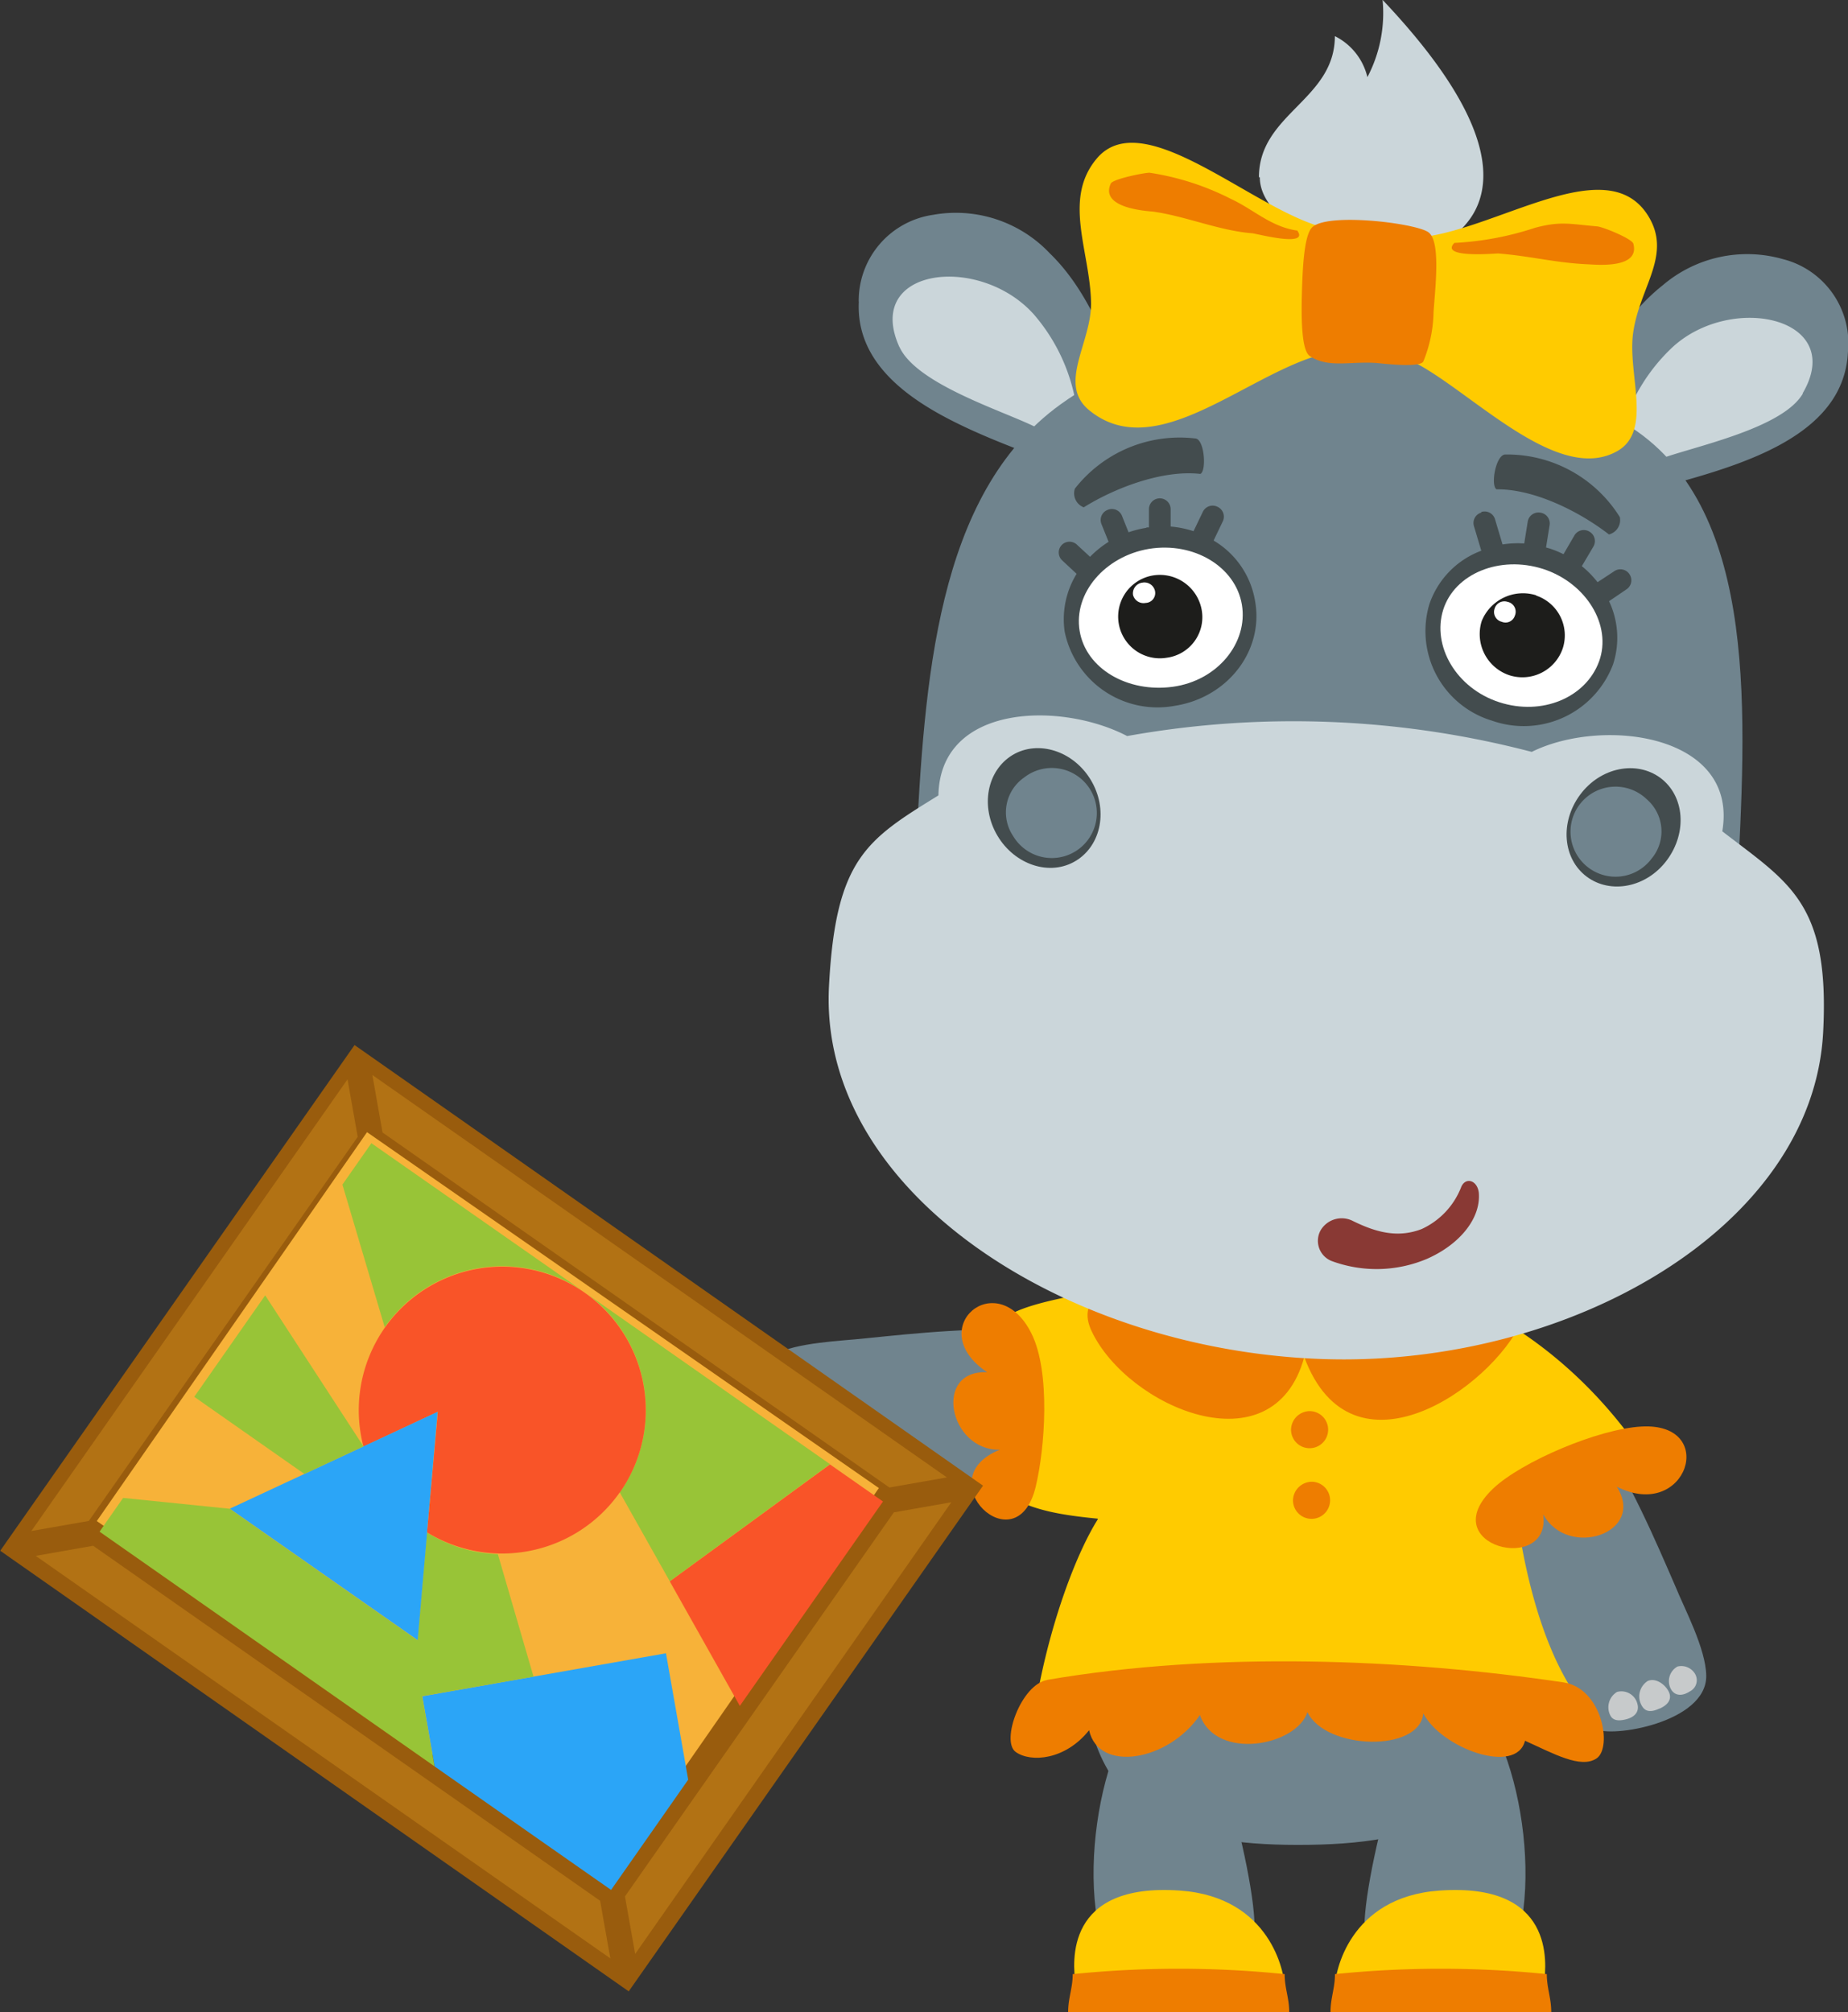 <svg viewBox="0 0 170.38 185.44" xmlns="http://www.w3.org/2000/svg"><rect x="0" y="0" width="170.38" height="185.44" fill="#333333" stroke="none"/><g transform="translate(-111.08 -135.67)"><path d="m183.08 271.86c-1.44-.73-4.57-9.25-.72-11.31 2.2-1.18 6.31-1.28 8.54-1.53 8.91-.9 24.83-2.72 26.52 5.75 1.29 6.24-1 7.71-5.4 7.64-5.49-.12-12.82.5-20.26.25-2.91-.1-6 .55-8.68-.8z" fill="#70848e" fill-rule="evenodd"/><path d="m184.33 262.48a1.45 1.45 0 0 0 -1.33-1.08 1.14 1.14 0 0 0 -1.17 1.18c-.06 1 .37 1.37.88 1.44a1.53 1.53 0 0 0 1.67-1.54zm-2.56 3.34c.06.81.35 1.25.9 1.29.81.07 2-.63 1.85-1.59s-1.23-1.31-2-1.16c-.58.12-.85.64-.78 1.46zm.66 3.19c.19.67.48 1.08 1 1.07.73 0 1.7-.72 1.6-1.61a1.5 1.5 0 0 0 -1.9-1.08c-.61.15-.94.7-.7 1.62z" fill="#c7cacb" fill-rule="evenodd"/><path d="m258.17 295c1.34.89 10.31-.54 10.22-4.91-.05-2.5-2-6.13-2.84-8.2-3.57-8.22-9.77-23-18-20.32-6.07 1.92-6.23 4.66-4 8.45 2.79 4.73 5.83 11.42 9.69 17.79 1.51 2.49 2.47 5.54 4.94 7.19z" fill="#70848e" fill-rule="evenodd"/><path d="m265.74 289.27a1.47 1.47 0 0 1 1.62.68 1.15 1.15 0 0 1 -.46 1.6c-.8.52-1.37.35-1.68-.06a1.54 1.54 0 0 1 .52-2.22zm-1.66 3.87c-.74.35-1.26.31-1.57-.16a1.69 1.69 0 0 1 .49-2.38c.8-.34 1.75.43 2 1.15.18.57-.14 1.05-.89 1.39zm-3.1 1c-.68.17-1.18.11-1.42-.34a1.65 1.65 0 0 1 .61-2.19 1.52 1.52 0 0 1 1.88 1.13c.16.61-.15 1.17-1.07 1.4z" fill="#c7cacb" fill-rule="evenodd"/><path d="m219.63 290.82c-5.77.11-9.61 15.74-6.77 24.36 5.2 7.46 12.9 1.63 13.74-.64 1.1-3-4.21-23.67-7-23.72z" fill="#70848e" fill-rule="evenodd"/><path d="m219.87 309.92c8.39.59 9.65 7.67 9.63 8.81l-19.26-.21c-.27-2-1-9.35 9.63-8.6z" fill="#ffcb00" fill-rule="evenodd"/><path d="m210 317.62a96.45 96.45 0 0 1 19.52 0c0 1.3.42 2.19.42 3.49h-20.38c0-1.3.42-2.19.42-3.49z" fill="#ee7d00" fill-rule="evenodd"/><path d="m244 290.82c5.76.11 9.61 15.74 6.77 24.36-5.2 7.46-12.9 1.63-13.75-.64-1.09-3 4.22-23.67 7-23.72z" fill="#70848e" fill-rule="evenodd"/><path d="m243.8 309.92c-8.39.59-9.65 7.67-9.63 8.81l19.26-.21c.26-2 .95-9.35-9.63-8.6z" fill="#ffcb00" fill-rule="evenodd"/><path d="m253.69 317.62a96.55 96.55 0 0 0 -19.53 0c0 1.3-.41 2.19-.41 3.49h20.35c0-1.3-.41-2.19-.41-3.49z" fill="#ee7d00" fill-rule="evenodd"/><path d="m230.75 252c11.38 0 20.66 21.61 20.66 36.4s-9.28 17.31-20.66 17.31-19.87-2.8-19.87-17.58 8.49-36.13 19.87-36.13z" fill="#70848e" fill-rule="evenodd"/><path d="m212.27 275.64c-3.28-.32-5.85-.75-8-2-.6-.54-1.55-13-.77-16.24 1.38-1.67 8-2.5 11.81-3.31a67 67 0 0 1 16.18-1.94c14.28.38 25 8.37 31.34 18l-12 4.5c.68 5.19 2.26 12.8 5.85 17.72a439.2 439.2 0 0 0 -49.83-1.15c1.23-6.32 3.44-12.33 5.45-15.53z" fill="#ffcb00" fill-rule="evenodd"/><path d="m253.36 275.24c2.26 4.15 9.51 1.74 6.78-2.55 6.46 3.29 9.42-5.94 2.28-5.54-4 .22-11.05 3.24-13.66 5.7-5.64 5.33 5.38 8 4.6 2.39z" fill="#ee7d00" fill-rule="evenodd"/><path d="m203.26 269.29c-4.68.09-6.18-7.39-1.16-7.14-6-4 .91-9.95 4.08-3.57 1.78 3.56 1.23 10.64.39 14.11-1.76 7.39-10.07-.71-3.31-3.4z" fill="#ee7d00" fill-rule="evenodd"/><path d="m231.88 265.73a1.71 1.71 0 1 1 -1.77 1.7 1.74 1.74 0 0 1 1.77-1.7z" fill="#ee7d00" fill-rule="evenodd"/><path d="m232.06 272.24a1.71 1.71 0 1 1 -1.77 1.71 1.75 1.75 0 0 1 1.77-1.71z" fill="#ee7d00" fill-rule="evenodd"/><path d="m251.42 257.38c-2.9 6.32-15.72 15.13-20.09 3.37-2.87 10.46-16.3 4.58-19.6-2.38-2.91-6.12 11.49-5.42 18.87-5.4s23.55-1.52 20.82 4.41z" fill="#ee7d00" fill-rule="evenodd"/><path d="m207.63 290.5c15.49-2.65 33-1.94 47.59.23 3.58.53 4.53 6 3.07 7s-4-.45-6.61-1.62c-.8 3.21-7.72.69-9.38-2.53-.31 3.63-9 3.39-10.68-.11-1 3.12-8.4 4.52-9.91.27-2.94 4.29-9.35 5.33-10.22 1.4-2.19 2.76-5.39 3-6.77 2s.51-6.22 2.91-6.63z" fill="#ee7d00" fill-rule="evenodd"/><path d="m204 160.94c2.74.14 3.9 2.17 3.76 4.87s.19 4.68-2.54 4.53-6.81-2.08-6.67-4.78a5.15 5.15 0 0 1 5.45-4.62z" fill="#575756" fill-rule="evenodd"/><path d="m190.26 163.46c-.27 5.36 4.05 8.75 9 11.19 3.37 1.67 7 2.91 9.71 4a4.77 4.77 0 0 0 6-6.42c-1.67-4.66-3.53-9.75-7.1-13.21a11.91 11.91 0 0 0 -10.76-3.55 8 8 0 0 0 -6.86 8z" fill="#70848e" fill-rule="evenodd"/><path d="m194 167.63c1.73 3.85 11.58 6.49 13.32 7.86.39.3 3-2.35 2.94-2.7a16.86 16.86 0 0 0 -3.86-8.14c-5-5.6-15.71-4.34-12.4 3z" fill="#cbd6da" fill-rule="evenodd"/><path d="m268 164.25c-2.73-.14-4.1 1.76-4.24 4.45s-.67 4.64 2.06 4.78 7-1.38 7.13-4.07a5.16 5.16 0 0 0 -4.95-5.16z" fill="#575756" fill-rule="evenodd"/><path d="m281.45 168.17c-.28 5.37-4.93 8.29-10.09 10.21-3.54 1.32-7.31 2.17-10.09 3a4.77 4.77 0 0 1 -5.32-7c2.14-4.46 4.52-9.33 8.42-12.41a12 12 0 0 1 11.08-2.42 8 8 0 0 1 6 8.61z" fill="#70848e" fill-rule="evenodd"/><path d="m277.3 171.94c-2.12 3.65-12.19 5.26-14.06 6.44-.42.26-2.72-2.64-2.65-3a16.89 16.89 0 0 1 4.69-7.71c5.5-5.05 16.06-2.69 12 4.25z" fill="#cbd6da" fill-rule="evenodd"/><path d="m227.15 152c0-5.85 7-7.12 7-13a5.69 5.69 0 0 1 3 3.78 12.7 12.7 0 0 0 1.4-7.12c12.88 13.61 9.85 19.76 5.78 22.27-5.45 3.36-17.09-.71-17.1-5.92z" fill="#cbd6da" fill-rule="evenodd"/><path d="m261.55 175.11c11.79 7.76 10.5 26.74 9.67 42.87-1.27 24.6-19 37.57-38.92 36.54s-38.06-15.76-36.78-40.36c.8-15.62 1.85-32.91 13.31-41.2 15.94-11.53 41.17-5.45 52.72 2.15z" fill="#70848e" fill-rule="evenodd"/><path d="m233.73 156.78c-6.61-1.25-17.13-11.72-21.53-6.5-3.16 3.75-.62 8.53-.53 13.27.07 3.7-3.13 7.51-.17 9.93 5.74 4.71 13.33-2.27 20.17-4.75 2.56-.93 8-.69 10.44.68 5.33 3.06 12.83 10.86 18.11 7.82 3.24-1.88.9-7.1 1.43-10.87.59-4.28 3.69-7.23 1.32-10.9-4.08-6.29-15.15 2.38-22.4 2.15a45.14 45.14 0 0 1 -6.84-.83z" fill="#ffcb00" fill-rule="evenodd"/><path d="m232.05 156.63c-.7.7-.87 3.43-.94 6.12-.07 2.53 0 5.23.72 5.73 1.74 1.17 3.8.44 6.32.66.71.07 3.88.43 4.16-.16a12.64 12.64 0 0 0 .94-4.56c.16-2.33.69-6.64-.53-7.38-1.37-.84-9.31-1.78-10.67-.41z" fill="#ee7d00" fill-rule="evenodd"/><path d="m230.66 156.92c-2.44-.36-4-1.95-6.1-2.92a24.54 24.54 0 0 0 -7.5-2.41c-.48 0-3.37.57-3.57 1-1 2.19 3 2.51 3.87 2.58 3 .41 6.11 1.76 9.17 2 .27 0 5.39 1.38 4.13-.28z" fill="#ee7d00" fill-rule="evenodd"/><path d="m245.16 158.06a28.08 28.08 0 0 0 7.43-1.39c2.37-.64 3.24-.35 5.69-.14.48 0 3.26 1.13 3.39 1.6.63 2.32-3.36 1.94-4.18 1.9-3-.13-5.22-.75-8.29-1-.27 0-5.51.47-4-1z" fill="#ee7d00" fill-rule="evenodd"/><path d="m210.18 180.71a12.26 12.26 0 0 1 11.08-4.63c.87 0 1.08 3 .49 3.27-3.51-.4-7.94 1.32-10.75 3.08a1.38 1.38 0 0 1 -.82-1.72z" fill="#434c4e" fill-rule="evenodd"/><path d="m260.41 183.31a12.24 12.24 0 0 0 -10.54-5.75c-.88 0-1.38 2.84-.82 3.21 3.52-.05 7.75 2.12 10.37 4.16a1.37 1.37 0 0 0 1-1.62z" fill="#434c4e" fill-rule="evenodd"/><path d="m216.8 184.28h.21v-1.68a1 1 0 0 1 1-1 1 1 0 0 1 1 1v1.6a9.19 9.19 0 0 1 2.11.43l.85-1.77a1 1 0 0 1 1.36-.48 1 1 0 0 1 .49 1.34l-.85 1.77a8 8 0 0 1 3.83 5.61c.8 4.55-2.52 8.85-7.39 9.62a8.74 8.74 0 0 1 -10.17-6.83 8 8 0 0 1 1.1-5.33l-1.33-1.24a1 1 0 0 1 -.05-1.41 1 1 0 0 1 1.45 0l1.17 1.08a9.23 9.23 0 0 1 1.71-1.38l-.66-1.64a1 1 0 0 1 .58-1.31 1 1 0 0 1 1.32.57l.6 1.5a9.61 9.61 0 0 1 1.62-.41z" fill="#434c4e" fill-rule="evenodd"/><path d="m217 186.26c4.16-.68 8 1.65 8.58 5.15s-2.24 7-6.38 7.56-8-1.65-8.58-5.15 2.35-6.88 6.38-7.56z" fill="#fff" fill-rule="evenodd"/><path d="m217.37 188.71a3.92 3.92 0 0 1 4.5 3.16 3.77 3.77 0 0 1 -3.21 4.42 3.84 3.84 0 1 1 -1.29-7.58z" fill="#1d1d1b" fill-rule="evenodd"/><path d="m216.4 189.37a1 1 0 0 1 1.16.74.91.91 0 0 1 -.86 1.13 1 1 0 0 1 -1.16-.74 1 1 0 0 1 .86-1.13z" fill="#fff" fill-rule="evenodd"/><path d="m247.66 182.91a1 1 0 0 0 -.69 1.24l.68 2.28a8 8 0 0 0 -4.79 4.94 8.63 8.63 0 0 0 5.8 10.73 8.8 8.8 0 0 0 11.14-5.2 7.9 7.9 0 0 0 -.37-5.82l1.62-1.1a1 1 0 0 0 .26-1.39 1 1 0 0 0 -1.42-.26l-1.52 1a9.22 9.22 0 0 0 -1.45-1.48l1.07-1.81a1 1 0 0 0 -.37-1.37 1 1 0 0 0 -1.39.36l-1 1.72a9.16 9.16 0 0 0 -1.2-.5l-.41-.12.33-2.06a1 1 0 0 0 -.86-1.15 1 1 0 0 0 -1.16.84l-.32 2a9.14 9.14 0 0 0 -2 .09l-.69-2.31a1 1 0 0 0 -1.27-.68z" fill="#434c4e" fill-rule="evenodd"/><path d="m253.35 188.11c-4-1.28-8.16.43-9.21 3.76s1.19 7.23 5.16 8.52 8-.44 9.21-3.76-1.18-7.23-5.16-8.52z" fill="#fff" fill-rule="evenodd"/><path d="m252.69 190.53a4.1 4.1 0 0 0 -5 2.38 4 4 0 0 0 2.56 5 3.93 3.93 0 0 0 4.92-2.51 3.87 3.87 0 0 0 -2.44-4.83z" fill="#1d1d1b" fill-rule="evenodd"/><path d="m250.07 191.14a.94.94 0 0 0 -1.2.65.93.93 0 0 0 .67 1.19.9.9 0 0 0 1.2-.55.93.93 0 0 0 -.67-1.29z" fill="#fff" fill-rule="evenodd"/><path d="m215 203.51c-6.09-3.18-17.25-3-17.4 5.47-6.58 4.07-9.48 5.79-10.09 17.59-1 19 21.92 33.68 45.82 34.37 22.45.65 44.91-12.11 45.84-30.15.62-11.92-3.11-13.72-9.3-18.5 1.51-8.95-11-10.57-17.57-7.32a86.82 86.82 0 0 0 -37.3-1.46z" fill="#cbd6da" fill-rule="evenodd"/><path d="m204.43 205.26c2.37-1.42 5.61-.38 7.22 2.3s1 6-1.38 7.45-5.62.38-7.22-2.3-1-6 1.38-7.45z" fill="#434c4e" fill-rule="evenodd"/><path d="m205.49 207.34a4.15 4.15 0 1 1 -1 5.39 3.91 3.91 0 0 1 1-5.39z" fill="#70848e" fill-rule="evenodd"/><path d="m264.18 207.38c-2.21-1.65-5.54-1-7.42 1.54s-1.6 5.9.61 7.55 5.54 1 7.41-1.54 1.61-5.89-.6-7.55z" fill="#434c4e" fill-rule="evenodd"/><path d="m262.91 209.34a4.15 4.15 0 1 0 .44 5.47 3.91 3.91 0 0 0 -.44-5.47z" fill="#70848e" fill-rule="evenodd"/><path d="m235.74 248.17a2.26 2.26 0 0 0 -2.9.89 2 2 0 0 0 1 2.83 11.93 11.93 0 0 0 8.79-.19c3-1.31 5-3.72 4.79-6.11-.15-1.2-1.29-1.46-1.65-.44a7.07 7.07 0 0 1 -3.62 3.8c-2.26.87-4.31.26-6.41-.78z" fill="#893934" fill-rule="evenodd"/></g><path d="m127.92 240.08h56.91v70.75h-56.91z" fill="#995c0d" transform="matrix(.574 -.819 .819 .574 -270.03 109.89)"/><path d="m32.98 104.78-.94-5.3-29.15 41.63 5.3-.93z" fill="#b27214"/><path d="m82 137.1 5.3-.93-52.97-37.09.94 5.3z" fill="#b27214"/><path d="m82.41 139.39-24.79 35.4.94 5.3 29.15-41.63z" fill="#b27214"/><path d="m8.59 142.47-5.3.93 52.98 37.1-.94-5.31z" fill="#b27214"/><path d="m134.52 246.68h43.71v57.55h-43.71z" fill="#f7b239" transform="matrix(.57 -.82 .82 .57 -270.03 109.89)"/><path d="m81.41 138.39-13.2 18.84-6.46-11.48 14.77-10.78z" fill="#f95428"/><path d="m63.45 164.03-7.11 10.16-16.27-11.38-1.14-6.47 10.26-1.81 12.21-2.15z" fill="#2ba5f7"/><path d="m187.59 270.63-14.76 10.78-4.61-8.19a13.23 13.23 0 0 0 -3.22-18.43l22.62 15.84z" fill="#98c437" transform="translate(-111.08 -135.67)"/><path d="m160.27 290.2-10.27 1.8 1.14 6.47-30.88-21.63 2.17-3.11 9.83 1 17.31 12.12.87-9.94a13.13 13.13 0 0 0 6.54 2z" fill="#98c437" transform="translate(-111.08 -135.67)"/><path d="m168.22 273.22a13.25 13.25 0 0 1 -17.77 3.68l1-11.11-6.86 3.21a13.23 13.23 0 1 1 23.63 4.24z" fill="#f95428" transform="translate(-111.08 -135.67)"/><path d="m39.38 141.23-.87 9.94-17.32-12.12 6.87-3.2 5.45-2.54 6.84-3.19-.98 11.11z" fill="#2ba5f7"/><path d="m145.34 241.05 19.66 13.74a13.23 13.23 0 0 0 -18.45 3.21l-3.9-13.15 2.69-3.84z" fill="#98c437" transform="translate(-111.08 -135.67)"/><path d="m33.51 133.31-5.45 2.54-10.15-7.11 6.54-9.35z" fill="#98c437"/></svg>